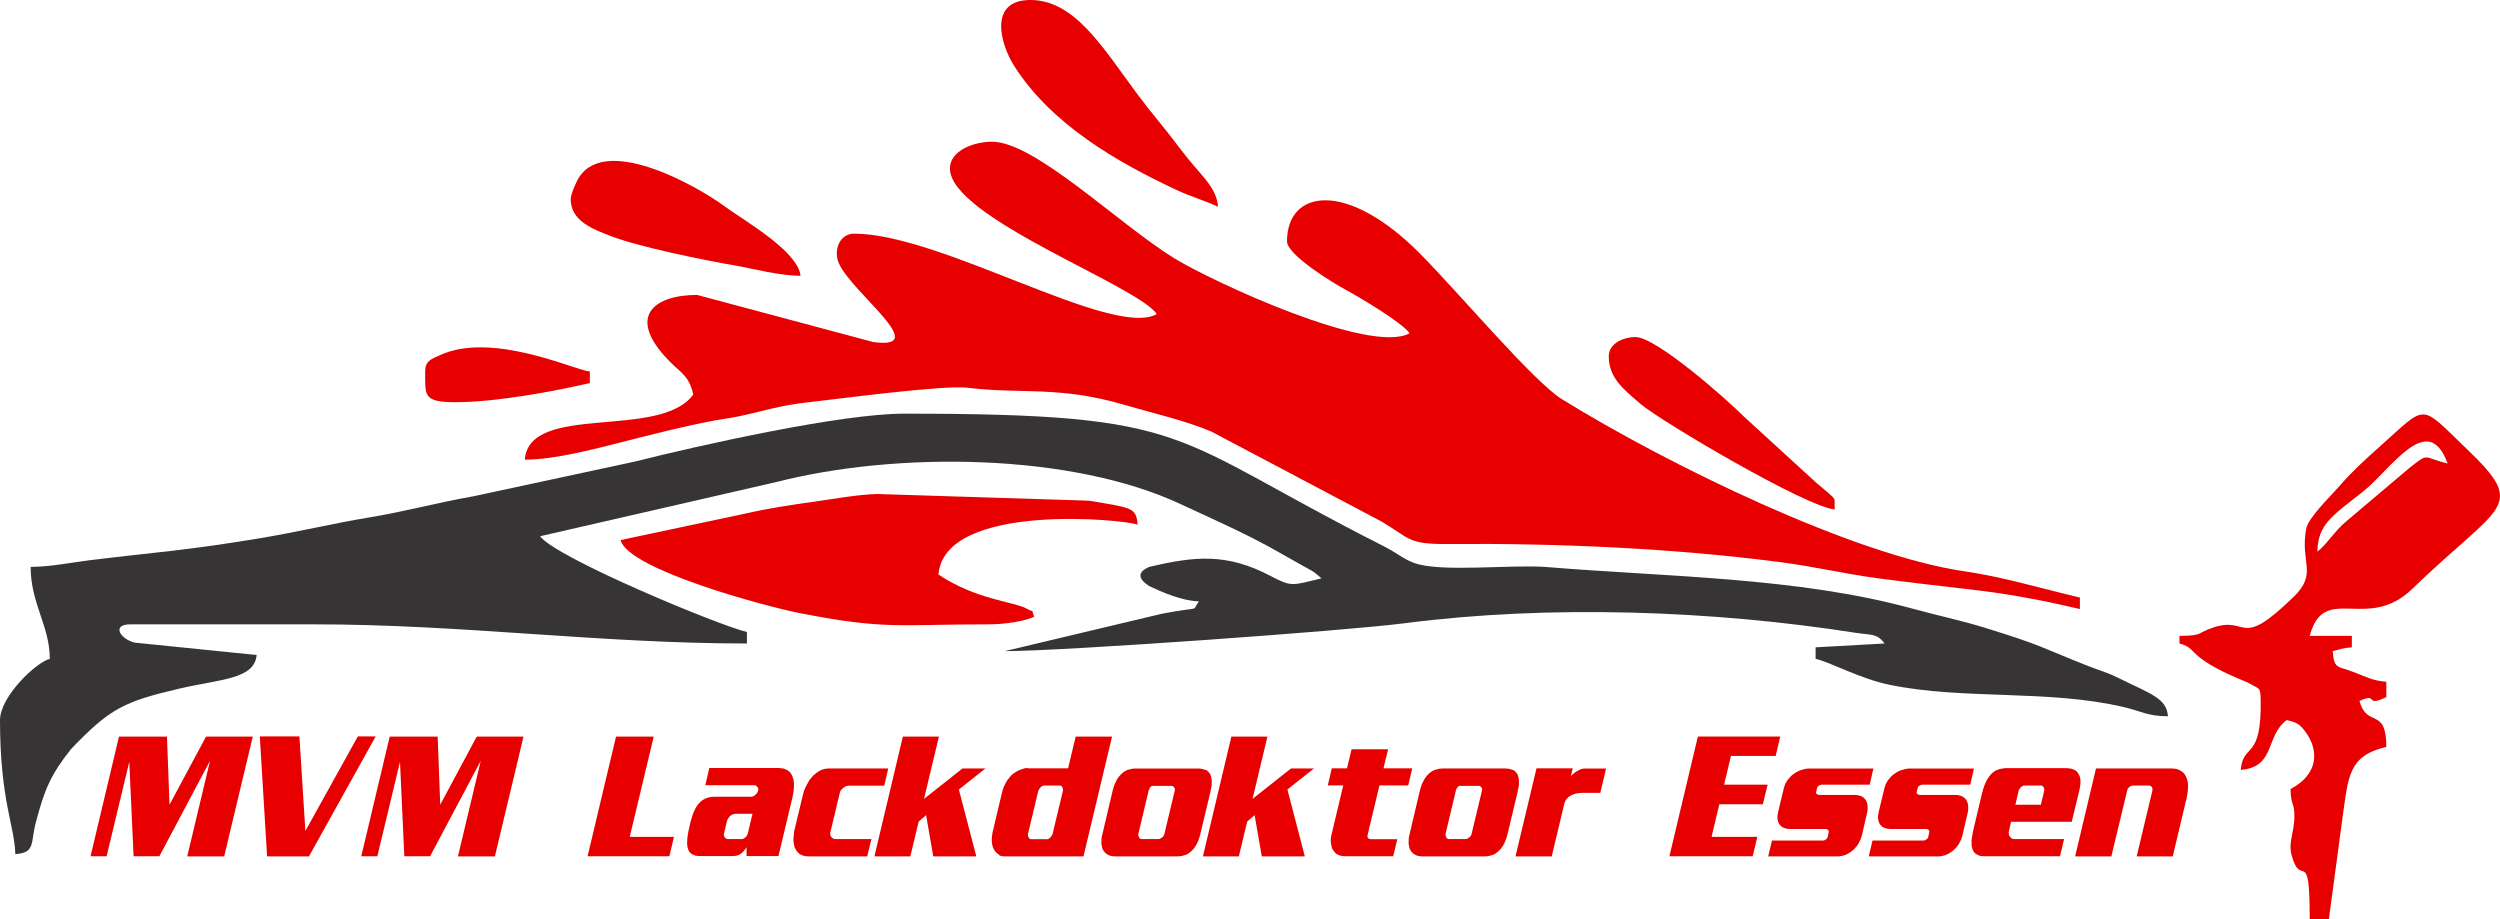 <?xml version="1.0" encoding="UTF-8"?>
<!DOCTYPE svg PUBLIC "-//W3C//DTD SVG 1.0//EN" "http://www.w3.org/TR/2001/REC-SVG-20010904/DTD/svg10.dtd">
<!-- Creator: CorelDRAW 2021.5 -->
<svg xmlns="http://www.w3.org/2000/svg" xml:space="preserve" width="172.667mm" height="63.492mm" version="1.0" style="shape-rendering:geometricPrecision; text-rendering:geometricPrecision; image-rendering:optimizeQuality; fill-rule:evenodd; clip-rule:evenodd"
viewBox="0 0 20837.16 7662.12"
 xmlns:xlink="http://www.w3.org/1999/xlink"
 xmlns:xodm="http://www.corel.com/coreldraw/odm/2003">
 <defs>
  <style type="text/css">
   <![CDATA[
    .fil1 {fill:#373435}
    .fil0 {fill:#E80001}
    .fil2 {fill:#E80001;fill-rule:nonzero}
   ]]>
  </style>
 </defs>
 <g id="Layer_x0020_1">
  <path class="fil0" d="M7917.53 1404.72c0,409.39 1562.99,972.74 1723.98,1213.17 -367.58,206.51 -1797.46,-670.44 -2522.11,-670.44 -124.67,0 -175.3,143.46 -126.42,250.01 114.69,250 782.08,723.77 282.85,652.71l-1465.38 -391.92c-356.28,0 -598.23,177.41 -232.04,551.31 102.18,104.33 163.31,120.8 200.12,278.76 -279.48,381.45 -1364.92,64.38 -1404.72,542.74 251.47,0 583.31,-89.22 811.04,-146.72 273.98,-69.16 490.61,-126.33 776.93,-180.85 44.81,-8.53 119.7,-17.51 191.07,-32.39 217.38,-45.34 341.24,-93.13 612.65,-121.64 199.53,-20.97 1098.61,-142.91 1301.68,-117.54 433.59,54.17 758.61,-17.61 1298.45,140.74 245.45,72 511.52,131.25 732.6,225.17l1419.99 750.93c234.15,139.2 214.83,188.31 548.79,185.51 923.14,-7.75 1882.35,36.18 2756.09,149.13 305.98,39.56 532.77,96.16 822.07,135.68 282.97,38.65 555.95,66.65 854.49,103.28 296.22,36.35 562.52,90.1 835.9,153.79l0 -95.78c-317.78,-74.04 -636.43,-171.35 -962.47,-218.77 -925.93,-134.65 -2467.83,-886.86 -3354.53,-1434.29 -234.62,-144.85 -852.34,-879.57 -1182.11,-1212.33 -613.47,-619.03 -1109.47,-534.47 -1109.47,-103.69 0,112.98 382.47,346.47 489.74,404.18 113.96,61.29 474.57,276.46 531.88,362.04 -324.3,182.19 -1646.9,-431.44 -1961.08,-624.89 -466.39,-287.17 -1161.1,-971.39 -1518.81,-971.39 -157.58,0 -351.19,76.59 -351.19,223.48z"/>
  <path class="fil1" d="M255.4 4724.97c0,305.79 159.62,492.47 159.62,766.21 -117.52,31.39 -415.03,315.92 -415.03,510.81 0,666.6 122.51,884.54 127.7,1117.4 172.02,-14.32 123.85,-89.97 173.21,-273.75 71.18,-265.02 119.35,-386 291.43,-602.49 323.79,-337.9 438.88,-395.07 901.46,-503.27 341.13,-79.78 628.29,-77.25 645.21,-280.63l-1016.55 -103.05c-123.78,-31.18 -192.63,-152.36 -36.99,-152.36l1532.43 0c1235.44,0 2381.05,159.62 3607.59,159.62l0 -95.77c-231.93,-54.04 -1591.96,-617.95 -1723.98,-798.14l1973.4 -452.93c995.6,-253.84 2451.94,-243.1 3368.9,186.8 224.37,105.18 390.26,176.96 606.97,286.95 162.1,82.27 331.13,184.54 493.5,272.71 31.53,22.69 49.66,39.94 70.04,57.66 -246.41,57.41 -242.53,75.39 -424.98,-20.48 -367.66,-193.19 -632.73,-163.58 -1011.67,-75.3 -94.94,42.66 -97.41,95.6 0,159.63 100.98,48.45 275.49,124.59 415.04,127.7 -69.12,94.35 39.45,35.52 -311.22,103.81l-1307.64 311.22c478.02,0 2837.49,-168.44 3333.69,-232.62 1209.62,-156.45 2569.28,-106.86 3768.32,81.04 118.75,18.61 168.23,1.35 231.52,87.73l-574.66 31.93c0,31.92 0,63.85 0,95.77 127.69,29.75 367.55,164.99 613.96,216.1 616.99,127.98 1320.01,37.75 1953.17,185.85 147.43,34.49 201.64,76.94 370.01,76.94 -12.62,-151.62 -140.47,-184.51 -414.47,-319.81 -100.37,-49.57 -157.85,-61.82 -274.81,-108.31 -378.01,-150.23 -355.72,-160.83 -838.97,-310.35 -183.9,-56.9 -408.81,-105.71 -606.33,-159.88 -951.31,-260.9 -2054.23,-263.57 -3039.04,-345.08 -297.83,-24.64 -894.31,48.07 -1113.55,-35.77 -91.33,-34.91 -142.52,-84.04 -246.53,-136.57 -1820.57,-919.66 -1553.44,-1106.35 -4001.74,-1106.35 -526.42,0 -1703.8,263.56 -2249.15,400.67l-1340.04 288.16c-322.57,56.8 -553.72,124 -876.1,177.45 -300.09,49.74 -590.99,120.74 -911.82,173.64 -635.17,104.72 -854.86,113.34 -1414.09,182.19 -132.89,16.35 -325.13,54.91 -487.82,54.91z"/>
  <path class="fil0" d="M19314.96 4597.26c5.18,-232.92 128.12,-298.81 387.85,-506.05 227.39,-181.44 534.97,-677.54 697.62,-228.23 -210.83,-49.12 -146.81,-96.74 -315.12,34.5l-519.73 439.6c-104.64,83.03 -173.29,203.52 -250.63,260.18zm-1149.33 702.36l0 63.85c160.48,42.85 48.94,105.11 501.07,297.07 22.05,9.36 67.13,26.71 88.26,39.44 75.01,45.21 85.42,23.44 87.42,129.44 9.85,518.99 -146.64,355.58 -165.95,587.6 293.65,-24.44 202.47,-282.69 383.12,-415.04 89,20.74 110.55,35.84 156.76,98.63 113.85,154.7 108.37,352.64 -124.84,476.03 3.28,147.41 31.93,107.02 31.93,223.48 0,148.97 -55.69,216.62 -20.62,337.32 79.79,274.51 148.33,-102.85 148.33,524.66l159.62 0 113.31 -844.46c49.51,-345.7 47.61,-518.11 365.58,-592.18 0,-339.34 -161.89,-152.44 -223.48,-383.11 162.55,-75.18 38.01,57.06 223.48,-31.93l0 -127.7c-118.42,-9.85 -168,-41.72 -270.59,-80.59 -140.41,-53.21 -163.88,-24.67 -176.37,-174.82 72.77,-16.96 73.42,-24.75 159.62,-31.92l0 -95.78 -351.17 0c119.5,-447.55 478.66,-26.97 854.14,-390.94 739.23,-716.55 970.84,-673.12 451.57,-1170.17 -392.81,-376.01 -321.57,-374.71 -716.89,-21 -128.44,114.92 -229,205.24 -339.06,331.38 -80.09,91.8 -262.91,266.9 -279.44,359.06 -51.8,288.59 98.73,368.88 -104.1,566.34 -460.99,448.83 -371.82,157.3 -668.35,255.3 -145.5,48.09 -84.57,70.03 -283.34,70.03z"/>
  <path class="fil0" d="M5171.94 4501.49c66,247.17 1213.97,554.26 1497.48,609.61 710.75,138.74 815.59,92.75 1567.37,92.75 132.03,0 298,-23.01 383.11,-63.85 -32.8,-81.28 10.68,-24.71 -61.32,-66.37 -100.03,-57.87 -422.34,-74.23 -736.82,-284.81 50.72,-609.55 1569.33,-458.59 1660.13,-415.03 -12.19,-146.52 -46.67,-139.98 -405.94,-200.65l-1766.05 -55.8c-169.01,4.91 -373.28,43.53 -540.05,66.53 -175.06,24.16 -379.06,55.45 -544.38,94.14l-1053.54 223.48z"/>
  <path class="fil0" d="M10152.32 1723.98c-14.61,-175.65 -148.63,-260.2 -314.84,-483.31 -123.44,-165.7 -240.07,-297.22 -364.75,-465.31 -280.57,-378.28 -515.3,-775.36 -884.76,-775.36 -350.39,0 -253.17,363.25 -134.75,549.78 306.74,483.14 850.83,799.53 1358.38,1036.04 118.1,55.03 233.83,86.88 340.71,138.16z"/>
  <path class="fil0" d="M4756.91 1660.13c0,182.9 187.39,250.47 331.76,306.74 229.53,89.47 777.5,201.64 1032.15,244.87 147.47,25.03 373.19,86.9 551.62,86.9 -22.98,-210.03 -485.94,-469.17 -633.85,-579.33 -223.17,-166.21 -1034.03,-628.8 -1233.38,-202.44 -19.76,42.25 -48.3,104.66 -48.3,143.26z"/>
  <path class="fil0" d="M13408.74 2969.07c0,175.36 116.41,271.24 252.1,386.4 5.04,4.27 12.15,10.47 17.21,14.72 175.35,147.32 1376.53,856.11 1614.29,875.9 -9.55,-114.73 42,-55.19 -157.61,-225.5l-600.17 -549.15c-139.28,-140.36 -729.5,-661.99 -902.35,-661.99 -107.58,0 -223.47,56.42 -223.47,159.62z"/>
  <path class="fil0" d="M3543.74 3096.77c0,204.27 -16.12,255.4 255.4,255.4 338.27,0 829.77,-92.62 1117.39,-159.62l0 -95.78c-123.79,-10.31 -816.96,-338.84 -1252.69,-135.3 -66.82,31.21 -120.1,44.31 -120.1,135.3z"/>
  <g id="_2418466443664">
   <path class="fil2" d="M991.82 6139.27l399.74 0 21.2 568.26 304.35 -568.26 389.78 0 -238.45 998.87 -307.96 0 190.12 -797 -422.21 795.57 -214.92 0 -36.02 -787.02 -188.85 787.02 -133.95 0 237.17 -997.45zm1234.39 998.87l-60.82 -1000.29 330.21 0 49.6 788.44 437.24 -788.44 149 0 -556.36 1000.29 -348.87 0zm1022.02 -998.87l399.74 0 21.2 568.26 304.35 -568.26 389.77 0 -238.44 998.87 -307.97 0 190.13 -797 -422.21 795.57 -214.92 0 -36.03 -787.02 -188.84 787.02 -133.95 0 237.17 -997.45zm1886.34 0l314.11 0 -199.88 835.76 368.79 0 -38.57 161.69 -681.63 0 237.17 -997.45zm1467.96 516.91l-114.25 479.11 -265.78 0 0 -77.99c0,2.86 -0.86,5.71 -2.53,8.33 -1.7,2.85 -2.78,4.75 -3.61,5.71 -1.7,1.89 -3.61,4.03 -5.72,6.89 -2.12,2.85 -3.4,4.75 -4.25,5.47 -1.69,2.86 -3.81,5.71 -6.35,8.56 -2.34,2.62 -4.45,4.53 -6.15,5.48 -1.69,1.89 -3.61,4.27 -6.14,6.89 -2.56,2.85 -4.67,4.75 -6.15,5.71 -5.08,4.51 -10.38,8.56 -16.32,11.89 -5.73,3.09 -11.45,5.71 -17.38,7.6 -4.88,0.95 -10.39,2.15 -16.75,3.33 -6.14,1.42 -12.08,2.15 -18.02,2.15l-276.8 0c-15.05,0 -27.77,-1.44 -38.57,-4.04 -5.73,-0.95 -11.24,-2.62 -16.12,-5 -5.07,-2.38 -9.96,-4.75 -14.83,-7.61 -4.24,-2.85 -8.27,-5.7 -11.86,-9.03 -3.83,-3.33 -7.2,-7.13 -10.6,-11.89 -2.55,-3.81 -4.67,-8.33 -6.79,-14.03 -2.11,-5.47 -4.02,-10.93 -5.72,-16.64 -1.48,-5.47 -2.75,-11.89 -3.61,-18.79 -0.83,-6.89 -1.27,-14.26 -1.27,-21.64 0,-7.36 0.22,-14.98 0.64,-22.82 0.43,-8.09 1.06,-15.69 1.92,-23.06 0.83,-7.37 1.89,-15.46 3.6,-23.77 1.69,-8.33 2.96,-16.17 3.81,-23.54 1.7,-7.6 3.39,-15.22 4.88,-23.06 1.69,-7.84 3.39,-15.22 5.08,-21.64 0.86,-6.42 2.12,-13.31 4.24,-20.93 2.12,-7.37 4.04,-14.26 5.73,-20.93 1.48,-6.42 3.6,-13.55 6.14,-21.4 2.55,-8.09 4.45,-15.69 6.14,-23.06 2.55,-7.37 5.31,-14.75 8.06,-21.64 2.97,-6.89 6.14,-14.26 9.33,-21.64 2.53,-6.42 5.93,-13.31 9.96,-20.93 4.25,-7.37 7.84,-13.79 11.24,-19.5 4.02,-6.41 8.89,-12.6 14.2,-18.78 5.5,-5.95 10.6,-11.42 15.47,-15.93 5.94,-5.71 12.08,-10.7 18.64,-15.46 6.79,-4.51 13.35,-8.31 19.92,-11.17 11.66,-5.47 23.95,-9.75 37.31,-12.36 13.13,-2.86 26.91,-4.28 40.9,-4.28l307.96 0c2.55,0 5.72,-0.47 9.33,-1.42 3.81,-0.95 7,-2.15 9.33,-4.04 3.39,-0.95 6.78,-3.09 9.96,-6.42 3.4,-3.09 6.58,-6.18 9.96,-9.04 1.7,-0.95 3.61,-2.62 5.53,-5.47 2.11,-2.85 4.02,-5.71 5.72,-8.33 1.69,-2.85 2.96,-5.7 4.24,-8.31 1.27,-2.86 2.33,-5.24 3.17,-7.13 1.7,-5.47 1.7,-11.17 0,-16.64 -0.84,-2.86 -1.69,-5.48 -2.53,-7.61 -0.86,-2.38 -2.12,-4.51 -3.61,-6.42 -1.7,-1.91 -3.39,-3.56 -5.09,-5.47 -1.69,-1.91 -3.6,-3.8 -6.14,-5.71 -4.25,-2.62 -8.69,-4.04 -13.77,-4.04l-409.7 0 33.49 -143.61 571.2 0c8.28,0 16.53,0.47 24.38,1.42 7.84,0.95 15.05,1.91 21.63,2.85 5.93,1.91 11.86,4.28 18.02,6.9 6.14,2.85 11.86,5.71 16.74,8.31 5.09,2.86 9.96,6.66 15.05,11.17 4.88,4.75 9.11,9.28 12.3,14.03 3.39,4.51 6.36,9.98 9.33,15.93 2.96,6.18 5.08,11.89 6.77,17.35 2.56,5.71 4.45,11.42 5.73,17.59 1.27,5.95 2.11,11.89 2.97,17.35 0.84,6.42 1.27,13.08 1.27,19.5 0,6.42 0,13.08 0,19.5 0,8.31 -0.42,17.11 -1.27,26.39 -0.86,9.27 -1.91,18.31 -3.61,26.62 -1.7,8.33 -3.19,16.88 -4.45,25.68 -1.27,8.8 -2.97,16.88 -5.5,24.5zm-330.44 126.72l-146.44 0c-3.39,0 -6.79,0.71 -10.6,2.15 -3.61,1.18 -6.79,2.38 -9.33,3.32 -3.39,1.91 -6.79,4.04 -10.6,6.42 -3.61,2.15 -7.2,4.75 -10.39,7.61 -2.55,2.85 -5.3,5.71 -8.27,9.04 -2.75,3.32 -5.09,6.18 -6.78,9.03 -2.55,3.8 -4.45,7.37 -6.14,11.17 -1.7,3.81 -2.97,6.9 -3.83,9.75l-24.8 104.39c-0.84,1.89 -1.27,4.27 -1.27,7.13 0,2.61 0,4.98 0,6.89 0.86,2.85 1.48,5.47 1.91,8.33 0.43,2.85 1.06,5.23 1.92,6.89 1.69,1.91 3.38,4.28 5.5,7.13 2.12,2.62 4.45,4.51 6.78,5.47 1.7,1.91 4.03,3.33 7,4.28 2.75,0.95 5.08,1.42 6.78,1.42l120.38 0c1.7,0 3.83,-0.24 6.36,-0.71 2.34,-0.47 4.88,-1.67 7.42,-3.57 3.17,-0.94 6.36,-2.85 9.33,-5.47 2.75,-2.85 5.5,-5.23 8.05,-7.13 1.7,-0.95 3.39,-2.62 5.52,-5.47 2.12,-2.85 3.61,-5.23 4.44,-6.89 1.48,-2.86 3.19,-5.71 4.89,-8.57 1.69,-2.61 2.53,-4.98 2.53,-6.89l39.63 -165.73zm1131.39 -377.58l-33.49 143.38 -300.54 0c-3.39,0 -6.78,0.71 -10.6,2.14 -3.81,1.44 -7.2,2.62 -10.6,3.57 -3.19,1.91 -6.79,3.8 -10.61,6.18 -3.61,2.38 -7.2,5 -10.38,7.61 -3.39,2.85 -6.79,5.94 -9.97,9.27 -3.38,3.09 -6.35,6.18 -8.69,9.04 -1.69,3.56 -3.61,7.37 -5.72,11.17 -1.91,3.56 -2.97,6.89 -2.97,9.75l-79.48 331.44c-0.84,2.86 -1.27,5.95 -1.27,9.75 0,3.8 0.42,6.89 1.27,9.75 0.86,3.8 2.12,7.13 3.61,10.46 1.69,3.33 3.39,5.71 5.08,7.6 2.33,2.86 5.08,5.47 8.05,7.84 2.97,2.15 5.52,3.81 8.06,4.75 2.53,1.91 5.3,3.1 8.69,3.57 3.39,0.47 6.58,0.71 9.97,0.71l299.26 0 -34.76 144.8 -484.31 0c-8.25,0 -16.32,-0.47 -24.38,-1.42 -7.83,-0.95 -14.61,-2.38 -20.33,-4.04 -6.79,-0.95 -13.15,-3.09 -19.3,-6.42 -6.14,-3.09 -11.86,-6.18 -16.74,-9.04 -4.25,-3.8 -8.27,-7.6 -12.5,-11.89 -4.03,-4.04 -7.84,-8.56 -11.24,-13.08 -3.19,-3.8 -6.36,-8.8 -9.11,-14.73 -2.97,-5.95 -5.72,-11.89 -8.27,-17.35 -0.64,-3.81 -1.69,-8.33 -2.97,-14.03 -1.28,-5.47 -2.33,-11.17 -3.17,-16.64 -2.56,-11.17 -3.19,-22.35 -2.56,-33.52 0,-5.47 0.22,-11.42 0.64,-17.35 0.43,-5.95 1.06,-11.9 1.92,-17.37 0,-5.71 0.41,-11.42 1.27,-17.35 0.84,-6.18 1.7,-11.89 2.53,-17.59l73.13 -305.06c1.69,-6.42 3.61,-13.07 5.72,-19.49 2.12,-6.42 4.24,-13.55 6.78,-20.93 2.55,-6.42 5.52,-13.31 9.33,-20.93 3.81,-7.37 7.2,-14.26 10.6,-20.93 3.17,-6.42 7.2,-13.07 11.66,-20.2 4.66,-6.9 8.47,-13.55 11.86,-20.21 5.09,-6.42 10.17,-12.6 15.48,-18.79 5.5,-5.94 10.6,-11.65 15.69,-17.35 4.86,-3.57 9.96,-7.84 15.46,-12.6 5.31,-4.53 10.6,-8.8 15.47,-12.37 5.72,-3.8 11.87,-7.6 18.02,-11.17 6.14,-3.8 12.3,-6.89 18.02,-9.75 4.25,-0.94 8.91,-2.38 14.2,-4.27 5.5,-1.91 10.6,-3.09 15.69,-4.04 4.88,-0.95 10.16,-1.67 16.1,-2.15 5.72,-0.47 11.24,-0.71 16.12,-0.71l494.25 0zm298 253.46l320.46 -253.46 191.18 0 -221.07 175.48 145.41 557.33 -358.83 0 -59.78 -344.05 -62.09 54.21 -69.52 289.85 -299.27 0 237.17 -998.87 300.55 0 -124.2 519.52zm1132.65 -111.27l-134.17 0c-1.7,0 -3.81,0.47 -6.15,1.18 -2.53,0.95 -4.66,1.91 -6.36,2.86 -3.17,1.89 -6.35,4.03 -9.32,6.41 -2.76,2.15 -5.09,4.28 -6.78,6.19 -1.7,1.89 -3.39,4.27 -5.5,6.89 -2.12,2.86 -4.04,5.71 -5.73,8.33 -1.48,2.85 -2.97,5.71 -4.24,8.56 -1.28,2.62 -2.33,5.47 -3.19,8.33l-84.35 353.79c0,1.91 -0.21,4.28 -0.64,6.9 -0.42,2.85 -0.63,5.7 -0.63,8.31 0.84,2.86 1.89,5.71 3.19,8.56 1.05,2.62 2.11,4.53 2.97,5.48 0.83,1.89 2.11,4.04 3.8,6.18 1.7,2.38 3.19,4.04 4.88,5 5.09,2.85 9.55,4.04 13.78,4.04l131.61 0c2.55,0 4.89,-0.24 7.42,-0.48 2.55,-0.47 4.45,-1.67 6.14,-3.56 2.55,-0.95 5.31,-2.62 8.06,-5 2.97,-2.14 4.88,-4.28 5.72,-6.18 2.34,-1.91 4.66,-4.28 6.78,-6.9 2.12,-2.85 3.6,-5.71 4.25,-8.31 2.53,-2.86 4.44,-5.71 5.72,-8.57 1.27,-2.61 1.91,-4.98 1.91,-6.89l85.62 -355.23c0,-1.89 0.21,-4.27 0.64,-6.89 0.42,-2.86 0.64,-5.71 0.64,-8.33 -0.86,-2.85 -1.91,-5.71 -3.19,-8.56 -1.27,-2.62 -1.91,-5 -1.91,-6.89 -0.84,-1.91 -1.91,-3.81 -3.61,-5.48 -1.69,-1.89 -3.38,-3.8 -5.08,-5.7 -1.48,-0.95 -3.39,-1.91 -5.52,-2.86 -2.11,-0.71 -4.45,-1.18 -6.77,-1.18zm434.7 -408.26l-238.45 998.87 -635.84 0c-9.11,0 -17.16,-0.24 -23.74,-0.71 -6.56,-0.48 -11.86,-0.71 -16.1,-0.71 -4.88,-0.95 -9.11,-1.91 -12.5,-2.86 -3.19,-0.71 -6.15,-1.67 -8.7,-2.61 -1.48,-0.95 -3.17,-2.15 -4.86,-3.57 -1.7,-1.42 -2.56,-2.62 -2.56,-3.56 -0.84,-0.95 -1.69,-1.67 -2.33,-2.62 -0.84,-0.95 -1.69,-1.42 -2.53,-1.42 -4.25,-2.86 -8.27,-5.95 -12.5,-9.04 -4.04,-3.33 -7.84,-7.37 -11.25,-11.89 -3.17,-3.8 -6.36,-7.84 -9.11,-12.6 -2.97,-4.53 -5.72,-9.28 -8.25,-13.79 -1.48,-3.8 -3.19,-8.57 -4.88,-14.03 -1.7,-5.47 -3.4,-11.17 -4.89,-16.64 -0.83,-5.71 -1.69,-11.17 -2.53,-16.88 -0.86,-5.47 -1.27,-11.17 -1.27,-16.64 0,-5.47 0,-11.42 0,-17.35 0,-6.19 0.41,-11.89 1.27,-17.37 0,-5.7 0.63,-11.4 1.91,-17.59 1.06,-5.94 2.11,-11.89 2.97,-17.35l77.15 -325.98c1.48,-8.33 3.6,-16.41 6.14,-24.5 2.55,-7.84 4.88,-15.45 7.42,-22.82 3.39,-7.61 6.56,-14.75 9.96,-21.64 3.17,-6.89 6.58,-13.79 9.97,-20.21 3.17,-6.42 6.99,-12.84 11.01,-18.78 4.26,-6.18 8.5,-11.42 12.51,-15.93 3.39,-4.75 7.2,-9.99 11.86,-15.46 4.45,-5.47 8.91,-10.22 12.94,-14.02 5.08,-3.57 10.39,-7.86 16.11,-12.37 5.93,-4.75 11.24,-8.33 16.32,-11.17 5.73,-3.8 11.66,-7.13 18.02,-10.46 6.15,-3.33 11.66,-5.94 16.75,-7.6 7.41,-2.86 14.41,-5.48 20.97,-7.86 6.78,-2.14 12.09,-3.8 16.11,-4.75 4.24,-0.94 8.27,-1.89 11.86,-2.85 3.83,-0.95 6.79,-1.42 9.33,-1.42 1.7,0 3.61,0.23 5.52,0.71 2.11,0.47 3.17,0.71 3.17,0.71 0.86,0 1.7,0.24 2.55,0.71 0.84,0.47 1.28,0.71 1.28,0.71 27.33,0 54.9,0 83.08,0 28.19,0 55.96,0 83.29,0 27.35,0 55.11,0 83.1,0 28.18,0 55.95,0 83.29,0l63.37 -264.64 303.08 0zm713.84 266.06c5.94,0 11.67,0.24 17.39,0.71 5.94,0.48 11.22,1.19 16.32,2.15 4.88,0.95 9.96,2.14 15.47,4.04 5.3,1.89 10.17,3.33 14.2,4.27 5.08,0.95 9.32,2.86 13.14,5.48 3.6,2.85 6.78,5.7 9.33,8.31 3.17,2.86 6.56,6.66 9.96,11.17 3.17,4.75 6.14,8.8 8.69,12.6 2.33,3.81 4.25,8.57 5.52,14.75 1.27,5.95 2.75,11.65 4.45,17.35 0.63,6.42 1.48,13.32 2.33,20.93 0.84,7.37 0.84,15.22 0,23.54 0,4.75 -0.22,9.74 -0.64,15.45 -0.42,5.48 -1.48,11.17 -2.96,16.65 -1.7,5.47 -2.97,11.89 -3.83,18.78 -0.84,6.89 -2.11,13.79 -3.81,20.21l-83.09 346.9c-1.69,6.42 -3.6,13.55 -5.5,20.93 -2.12,7.37 -4.03,14.02 -5.72,19.49 -2.56,6.42 -4.89,12.84 -7.42,18.79 -2.55,5.95 -4.88,11.89 -7.42,17.35 -2.55,6.66 -5.52,12.84 -9.33,18.79 -3.81,6.18 -7.63,11.89 -11.86,17.59 -3.17,5.47 -7,10.69 -11.02,15.22 -4.24,4.75 -8.5,8.8 -12.51,12.6 -3.39,3.56 -7.2,7.37 -11.86,11.17 -4.45,3.57 -8.91,6.89 -12.94,9.75 -4.24,2.62 -8.91,5.71 -14.41,9.03 -5.3,3.33 -9.97,5.24 -14.2,6.19 -5.72,1.89 -11.86,3.8 -18.02,5.71 -6.14,1.67 -12.29,3.09 -18.01,4.04 -6.58,0.94 -12.94,1.65 -19.28,2.14 -6.15,0.47 -12.08,0.71 -18.02,0.71l-510.37 0c-5.73,0 -12.08,-0.24 -18.66,-0.71 -6.58,-0.48 -12.72,-1.67 -18.66,-3.57 -5.72,-0.94 -11.44,-2.61 -17.37,-5.47 -5.73,-2.85 -11.03,-5.47 -16.12,-8.31 -4.02,-2.86 -8.04,-5.95 -11.86,-9.04 -3.6,-3.33 -6.78,-6.89 -9.11,-10.46 -3.4,-3.8 -6.58,-7.61 -9.33,-11.89 -2.97,-4.28 -5.3,-8.56 -6.99,-13.32 -0.86,-3.56 -1.92,-8.31 -3.61,-13.78 -1.7,-5.71 -2.97,-11.17 -3.81,-16.88 -0.86,-5.47 -1.48,-11.17 -1.91,-17.35 -0.43,-5.95 -0.22,-12.84 0.64,-20.21 0,-3.57 0,-7.37 0,-11.17 0,-3.57 0.41,-7.84 1.27,-12.37 0.84,-3.8 1.7,-8.56 2.53,-14.02 0.86,-5.47 2.12,-10.7 3.61,-15.22l83.3 -354.03c1.69,-6.42 3.39,-12.61 4.88,-18.79 1.69,-5.95 3.38,-11.89 5.08,-17.35 0.84,-5.71 2.55,-11.17 4.88,-16.64 2.53,-5.71 4.66,-10.7 6.36,-15.46 3.17,-7.37 6.99,-14.75 11.02,-22.35 4.24,-7.37 8.05,-14.26 11.24,-20.68 4.24,-6.66 8.27,-12.37 12.5,-17.59 4.02,-5 8.69,-9.99 13.56,-14.51 4.24,-4.75 8.89,-9.28 14.42,-14.03 5.29,-4.51 9.96,-8.31 14.19,-11.17 4.88,-2.61 10.38,-5.7 16.11,-9.03 5.72,-3.33 10.81,-5.24 14.83,-6.19 5.94,-0.94 11.44,-2.38 16.97,-4.27 5.29,-1.91 10.38,-3.09 15.46,-4.04 4.88,-0.95 10.19,-1.67 15.47,-2.15 5.31,-0.47 10.6,-0.71 15.48,-0.71l519.05 0zm-214.69 144.8l-164.05 0c-2.34,0 -5.31,1.44 -8.7,4.28 -1.48,1.91 -3.38,3.56 -5.5,5.47 -2.12,1.91 -3.61,3.33 -4.45,4.28 -0.64,1.89 -1.91,4.04 -3.61,6.18 -1.7,2.38 -2.55,4.04 -2.55,5 -0.83,1.89 -1.69,4.04 -2.53,6.89 -0.64,2.86 -1.48,4.75 -2.34,5.47l-85.83 360.94c-0.64,2.85 -1.07,5.71 -1.07,8.33 0,2.85 0.43,5.23 1.07,7.13 0.84,2.61 1.69,5.47 2.53,8.31 0.86,2.62 1.7,4.53 2.55,5.47 0.84,1.91 2.12,4.04 3.61,6.42 1.69,2.15 3.39,3.81 5.08,4.75 4.03,2.86 8.27,4.28 12.3,4.28l142.85 0c2.55,0 4.88,-0.24 7,-0.71 1.91,-0.47 4.24,-1.67 6.77,-3.57 2.34,-0.94 5.09,-2.38 8.06,-4.27 2.75,-1.67 5.09,-3.57 6.79,-5.47 2.53,-0.95 4.86,-2.86 6.77,-5.48 2.12,-2.85 3.61,-5.23 4.45,-7.13 2.55,-2.61 4.24,-5.47 5.52,-8.31 1.27,-2.86 1.89,-5 1.89,-6.9l86.91 -362.35c0.84,-1.67 1.27,-4.04 1.27,-6.9 0,-2.85 0,-5 0,-6.89 -0.84,-1.91 -1.91,-4.04 -3.19,-6.42 -1.27,-2.15 -2.11,-4.28 -2.97,-6.18 -0.83,-0.95 -2.11,-2.38 -3.8,-4.28 -1.7,-1.67 -3.4,-3.09 -4.88,-4.04 -1.7,-0.95 -3.61,-1.91 -5.72,-2.85 -1.92,-0.95 -3.4,-1.44 -4.24,-1.44zm671.65 108.66l320.46 -253.46 191.18 0 -221.06 175.48 145.39 557.33 -358.83 0 -59.77 -344.05 -62.09 54.21 -69.52 289.85 -299.27 0 237.16 -998.87 300.55 0 -124.2 519.52zm1130.11 -413.71l-38.58 158.83 239.72 0 -33.49 142.18 -239.72 0 -98.12 409.44c-0.84,1.91 -1.27,4.28 -1.27,7.13 0,2.62 -0.43,5 -1.06,6.9 0.63,1.89 1.27,4.27 1.69,6.89 0.42,2.86 1.06,4.75 1.91,5.71 0.86,1.91 2.12,3.33 3.83,4.75 1.48,1.42 3.17,2.62 4.86,3.57 5.09,2.85 11.24,4.04 18.66,4.04l218.51 0 -34.76 142.18 -397.41 0c-8.27,0 -16.32,-0.48 -24.16,-1.42 -7.84,-0.95 -15.05,-2.38 -21.83,-4.04 -6.56,-1.91 -12.71,-4.53 -18.66,-7.86 -5.72,-3.09 -11.01,-6.65 -16.1,-10.22 -3.19,-2.85 -6.36,-6.18 -9.33,-9.98 -2.75,-3.57 -5.5,-7.37 -8.05,-10.95 -3.17,-3.8 -6.14,-7.6 -8.7,-11.17 -2.32,-3.8 -4.44,-7.84 -6.14,-12.6 -0.84,-4.75 -2.11,-9.75 -3.81,-15.22 -1.48,-5.71 -2.75,-11.17 -3.61,-16.88 -0.84,-5.47 -1.48,-11.4 -1.91,-17.35 -0.41,-5.95 -0.63,-11.89 -0.63,-17.35 0.84,-4.75 1.27,-9.04 1.27,-13.32 0,-4.04 0.42,-8.56 1.27,-13.31 0.86,-3.57 1.92,-8.33 2.97,-13.79 1.27,-5.71 2.34,-10.22 3.19,-14.02l95.59 -401.12 -129.08 0 33.49 -142.18 126.75 0 38.35 -158.83 304.36 0zm973.48 160.25c5.94,0 11.66,0.24 17.38,0.71 5.94,0.48 11.24,1.19 16.33,2.15 4.86,0.95 9.96,2.14 15.46,4.04 5.31,1.89 10.19,3.33 14.2,4.27 5.09,0.95 9.33,2.86 13.14,5.48 3.61,2.85 6.79,5.7 9.33,8.31 3.17,2.86 6.58,6.66 9.97,11.17 3.17,4.75 6.14,8.8 8.69,12.6 2.32,3.81 4.24,8.57 5.5,14.75 1.27,5.95 2.75,11.65 4.45,17.35 0.64,6.42 1.48,13.32 2.34,20.93 0.83,7.37 0.83,15.22 0,23.54 0,4.75 -0.22,9.74 -0.65,15.45 -0.41,5.48 -1.48,11.17 -2.96,16.65 -1.7,5.47 -2.97,11.89 -3.81,18.78 -0.86,6.89 -2.12,13.79 -3.83,20.21l-83.08 346.9c-1.7,6.42 -3.61,13.55 -5.5,20.93 -2.12,7.37 -4.04,14.02 -5.73,19.49 -2.55,6.42 -4.88,12.84 -7.42,18.79 -2.53,5.95 -4.88,11.89 -7.42,17.35 -2.53,6.66 -5.5,12.84 -9.33,18.79 -3.8,6.18 -7.63,11.89 -11.86,17.59 -3.17,5.47 -6.99,10.69 -11.02,15.22 -4.24,4.75 -8.48,8.8 -12.5,12.6 -3.39,3.56 -7.22,7.37 -11.87,11.17 -4.45,3.57 -8.91,6.89 -12.92,9.75 -4.24,2.62 -8.91,5.71 -14.42,9.03 -5.29,3.33 -9.96,5.24 -14.19,6.19 -5.72,1.89 -11.86,3.8 -18.02,5.71 -6.14,1.67 -12.29,3.09 -18.02,4.04 -6.56,0.94 -12.92,1.65 -19.28,2.14 -6.15,0.47 -12.08,0.71 -18.02,0.71l-510.37 0c-5.72,0 -12.08,-0.24 -18.64,-0.71 -6.58,-0.48 -12.72,-1.67 -18.66,-3.57 -5.72,-0.94 -11.45,-2.61 -17.38,-5.47 -5.72,-2.85 -11.02,-5.47 -16.11,-8.31 -4.03,-2.86 -8.05,-5.95 -11.86,-9.04 -3.61,-3.33 -6.79,-6.89 -9.11,-10.46 -3.4,-3.8 -6.58,-7.61 -9.33,-11.89 -2.97,-4.28 -5.31,-8.56 -7,-13.32 -0.84,-3.56 -1.91,-8.31 -3.6,-13.78 -1.7,-5.71 -2.97,-11.17 -3.83,-16.88 -0.84,-5.47 -1.48,-11.17 -1.89,-17.35 -0.43,-5.95 -0.22,-12.84 0.63,-20.21 0,-3.57 0,-7.37 0,-11.17 0,-3.57 0.42,-7.84 1.27,-12.37 0.86,-3.8 1.7,-8.56 2.55,-14.02 0.84,-5.47 2.11,-10.7 3.6,-15.22l83.3 -354.03c1.69,-6.42 3.39,-12.61 4.88,-18.79 1.69,-5.95 3.39,-11.89 5.09,-17.35 0.83,-5.71 2.53,-11.17 4.88,-16.64 2.53,-5.71 4.66,-10.7 6.35,-15.46 3.17,-7.37 7,-14.75 11.02,-22.35 4.24,-7.37 8.06,-14.26 11.25,-20.68 4.24,-6.66 8.25,-12.37 12.5,-17.59 4.02,-5 8.69,-9.99 13.56,-14.51 4.24,-4.75 8.89,-9.28 14.41,-14.03 5.3,-4.51 9.97,-8.31 14.2,-11.17 4.88,-2.61 10.38,-5.7 16.1,-9.03 5.72,-3.33 10.81,-5.24 14.83,-6.19 5.94,-0.94 11.45,-2.38 16.97,-4.27 5.3,-1.91 10.38,-3.09 15.47,-4.04 4.88,-0.95 10.17,-1.67 15.47,-2.15 5.3,-0.47 10.6,-0.71 15.48,-0.71l519.05 0zm-214.7 144.8l-164.05 0c-2.33,0 -5.3,1.44 -8.69,4.28 -1.48,1.91 -3.39,3.56 -5.5,5.47 -2.12,1.91 -3.61,3.33 -4.47,4.28 -0.63,1.89 -1.89,4.04 -3.6,6.18 -1.7,2.38 -2.55,4.04 -2.55,5 -0.84,1.89 -1.69,4.04 -2.55,6.89 -0.63,2.86 -1.48,4.75 -2.33,5.47l-85.84 360.94c-0.63,2.85 -1.06,5.71 -1.06,8.33 0,2.85 0.43,5.23 1.06,7.13 0.86,2.61 1.69,5.47 2.55,8.31 0.84,2.62 1.69,4.53 2.55,5.47 0.83,1.91 2.12,4.04 3.61,6.42 1.68,2.15 3.38,3.81 5.07,4.75 4.04,2.86 8.28,4.28 12.3,4.28l142.86 0c2.53,0 4.88,-0.24 6.99,-0.71 1.91,-0.47 4.25,-1.67 6.78,-3.57 2.33,-0.94 5.09,-2.38 8.06,-4.27 2.75,-1.67 5.08,-3.57 6.78,-5.47 2.55,-0.95 4.88,-2.86 6.78,-5.48 2.11,-2.85 3.6,-5.23 4.45,-7.13 2.53,-2.61 4.24,-5.47 5.5,-8.31 1.27,-2.86 1.91,-5 1.91,-6.9l86.91 -362.35c0.83,-1.67 1.27,-4.04 1.27,-6.9 0,-2.85 0,-5 0,-6.89 -0.86,-1.91 -1.92,-4.04 -3.19,-6.42 -1.27,-2.15 -2.12,-4.28 -2.97,-6.18 -0.84,-0.95 -2.12,-2.38 -3.81,-4.28 -1.69,-1.67 -3.39,-3.09 -4.86,-4.04 -1.7,-0.95 -3.61,-1.91 -5.73,-2.85 -1.91,-0.95 -3.39,-1.44 -4.24,-1.44zm604.68 588.01l-301.82 0 175.07 -734.23 301.82 0 -14.84 65.38c2.55,-3.56 5.52,-7.36 9.33,-10.93 3.61,-3.8 7.63,-7.13 11.66,-9.75 1.69,-0.95 3.6,-2.38 5.73,-4.27 2.11,-1.91 3.8,-3.81 5.5,-5.48 2.53,-0.94 5.09,-2.38 7.41,-4.27 2.56,-1.91 4.67,-3.33 6.36,-4.28 2.34,-0.95 5.09,-2.14 8.06,-4.04 2.75,-1.89 5.5,-3.8 8.05,-5.71 3.17,-0.94 6.36,-2.14 9.33,-4.04 2.75,-1.89 5.52,-3.32 8.05,-4.27 2.55,-0.95 5.31,-1.91 8.69,-2.62 3.19,-0.95 6.15,-1.42 8.7,-1.42 2.55,-0.95 5.08,-1.67 8.05,-2.15 2.97,-0.47 5.52,-0.71 8.06,-0.71l180.15 0 -48.54 203.3 -158.96 0c-7.42,0 -15.05,0.71 -22.89,2.14 -7.84,1.44 -15.27,2.62 -21.83,3.57 -7.42,1.91 -14.41,4.04 -20.99,6.89 -6.77,2.86 -12.92,5.71 -18.64,8.33 -2.55,1.91 -5.52,3.8 -8.7,5.71 -3.38,1.89 -6.36,3.09 -8.68,4.04 -2.55,1.89 -5.09,4.27 -7.42,7.13 -2.55,2.62 -5.09,5.47 -7.63,8.31 -3.19,2.62 -6.15,5.71 -8.69,9.04 -2.34,3.33 -4.03,6.18 -4.88,9.04 -2.55,3.8 -4.67,7.6 -6.15,11.89 -1.69,4.04 -2.96,8.09 -3.81,11.89l-105.55 441.54zm1218.27 -998.87l686.71 0 -38.36 161.44 -372.61 0 -57.21 239.67 362.64 0 -39.63 163.12 -362.65 0 -64.65 271.53 381.3 0 -38.57 161.69 -694.13 0 237.17 -997.45z"/>
   <path class="fil2" d="M15614.54 6405.33l-31.16 135.05 -401 0c-0.84,0 -2.11,0.24 -3.81,0.72 -1.7,0.47 -3.19,0.71 -4.88,0.71 -1.7,0.95 -3.81,1.89 -6.36,2.85 -2.33,0.95 -4.45,1.91 -6.14,2.86 -1.69,0.71 -3.17,1.89 -4.88,3.32 -1.69,1.44 -2.97,2.62 -3.83,3.57 -1.69,1.91 -3.17,3.56 -4.24,5.47 -1.27,1.91 -1.91,3.33 -1.91,4.28l-9.96 40.42c0,1.91 0,3.33 0,4.75 0,1.42 0.84,2.62 2.55,3.57 0.84,0.95 1.69,2.14 2.96,3.56 1.28,1.19 2.34,2.38 3.19,3.33 1.7,0.95 3.39,1.91 4.88,2.86 1.7,0.94 2.97,1.42 3.81,1.42 2.55,0 4.66,0.24 6.78,0.71 2.12,0.47 3.61,0.71 4.45,0.71l294.18 0c4.24,0 8.69,0.24 13.78,0.71 4.88,0.48 9.55,1.19 13.56,1.91 4.24,0.95 8.48,2.14 13.14,3.56 4.45,1.44 8.48,2.62 11.87,3.57 4.02,1.89 8.04,3.8 11.65,6.18 3.83,2.38 7.2,5 10.61,7.61 2.53,2.85 5.3,5.94 8.68,9.03 3.4,3.33 6.15,6.9 8.7,10.46 1.69,2.86 3.38,6.42 4.86,10.46 1.7,4.28 3.4,8.09 5.09,11.89 0.84,3.81 1.92,8.09 3.19,13.32 1.05,4.98 1.69,9.98 1.69,14.49 0,4.77 0.22,9.75 0.63,15.46 0.43,5.47 0.22,11.17 -0.63,16.64 -0.84,5.71 -1.69,11.66 -2.33,18.08 -0.84,6.65 -2.55,13.55 -5.08,20.93l-39.64 171.42c-1.69,6.42 -3.61,13.08 -5.72,19.5 -1.91,6.42 -4.25,12.6 -6.78,18.07 -2.55,5.47 -5.3,11.42 -8.69,17.37 -3.39,6.18 -6.14,11.89 -8.69,17.35 -2.55,4.75 -5.73,9.75 -9.97,14.73 -4.02,5.24 -7.84,9.51 -11.24,13.32 -3.16,4.51 -7.2,9.03 -11.66,13.07 -4.66,4.28 -8.47,8.33 -11.86,11.9 -4.02,3.8 -8.69,7.13 -13.56,10.45 -5.09,3.33 -9.55,6.19 -13.78,9.04 -4.88,2.86 -9.96,5.95 -14.83,9.04 -5.09,3.33 -9.97,5.94 -14.83,7.6 -5.95,2.86 -12.09,5.24 -18.66,7.13 -6.78,1.91 -12.94,3.1 -18.66,4.04 -6.56,1.91 -13.13,3.09 -19.28,3.57 -6.14,0.47 -11.86,0.71 -16.74,0.71l-576.3 0 31.17 -132.43 427.08 0c0.83,0 2.53,-0.24 5.07,-0.71 2.34,-0.48 4.45,-0.95 6.15,-1.91 1.69,-0.95 3.61,-1.91 5.52,-2.86 2.11,-0.94 4.02,-2.38 5.72,-4.27 1.7,-0.95 3.19,-1.91 4.88,-3.33 1.69,-1.42 2.97,-3.09 3.81,-5 1.69,-0.95 2.75,-2.62 3.61,-4.75 0.84,-2.38 1.69,-4.51 2.53,-6.42l8.69 -40.42c0.86,-0.95 1.27,-2.15 1.27,-4.04 0,-1.91 -0.41,-3.8 -1.27,-5.71 0,-0.95 -0.63,-2.14 -1.89,-4.04 -1.29,-1.91 -2.12,-3.33 -2.98,-4.28 -0.84,-0.94 -2.33,-2.14 -4.45,-3.33 -2.11,-1.42 -3.6,-2.14 -4.24,-2.14 -0.84,-0.95 -2.33,-1.67 -4.45,-2.14 -2.11,-0.48 -3.8,-0.71 -5.5,-0.71l-294.4 0c-4.88,0 -10.39,-0.24 -16.11,-0.71 -5.94,-0.48 -11.66,-1.19 -17.38,-2.15 -5.94,-0.95 -11.67,-2.38 -17.39,-4.75 -5.93,-2.38 -11.22,-5 -16.1,-7.6 -3.39,-0.95 -6.58,-2.86 -9.33,-5.71 -2.97,-2.86 -5.72,-5.47 -8.06,-8.33 -3.38,-2.85 -6.14,-5.71 -8.04,-9.03 -2.12,-3.33 -4.04,-6.66 -5.73,-10.46 -1.7,-2.86 -3.19,-5.95 -4.88,-9.75 -1.69,-3.8 -2.55,-7.37 -2.55,-11.17 -0.84,-3.8 -1.7,-7.84 -2.53,-12.6 -0.86,-4.53 -1.28,-8.8 -1.28,-12.37 0,-3.8 0,-7.84 0,-11.89 0,-4.28 0.42,-8.09 1.28,-11.89 0.83,-3.8 1.69,-7.84 2.53,-12.6 0.86,-4.53 1.7,-9.28 2.55,-13.79l47.05 -195.21c1.69,-6.42 3.6,-12.6 5.72,-18.79 1.92,-5.94 3.81,-11.4 5.52,-15.93 3.39,-5.71 6.36,-11.17 9.33,-16.64 2.96,-5.71 5.93,-10.69 9.33,-15.46 3.39,-3.8 6.99,-8.07 11.22,-13.31 4.03,-5 7.84,-9.51 11.02,-13.08 3.4,-3.8 7.42,-7.6 11.87,-11.89 4.66,-4.27 8.91,-7.6 13.14,-10.46 4.88,-3.8 9.96,-7.13 14.83,-10.45 4.89,-3.33 9.55,-6.19 13.56,-9.04 5.09,-2.86 10.17,-5.24 15.69,-7.61 5.3,-2.38 10.39,-4.51 15.47,-6.42 5.73,-1.67 12.09,-3.56 18.66,-5.47 6.56,-1.89 13.14,-3.8 19.92,-5.71 13.13,-2.61 25.22,-4.04 35.82,-4.04l535.38 0zm838.26 0l-31.16 135.05 -401 0c-0.84,0 -2.11,0.24 -3.81,0.72 -1.7,0.47 -3.19,0.71 -4.88,0.71 -1.7,0.95 -3.81,1.89 -6.36,2.85 -2.33,0.95 -4.45,1.91 -6.15,2.86 -1.69,0.71 -3.17,1.89 -4.86,3.32 -1.69,1.44 -2.97,2.62 -3.83,3.57 -1.69,1.91 -3.17,3.56 -4.24,5.47 -1.27,1.91 -1.91,3.33 -1.91,4.28l-9.96 40.42c0,1.91 0,3.33 0,4.75 0,1.42 0.84,2.62 2.55,3.57 0.83,0.95 1.69,2.14 2.96,3.56 1.28,1.19 2.34,2.38 3.19,3.33 1.7,0.95 3.39,1.91 4.88,2.86 1.7,0.94 2.97,1.42 3.81,1.42 2.55,0 4.66,0.24 6.78,0.71 2.11,0.47 3.6,0.71 4.45,0.71l294.18 0c4.24,0 8.69,0.24 13.78,0.71 4.88,0.48 9.55,1.19 13.56,1.91 4.24,0.95 8.47,2.14 13.13,3.56 4.45,1.44 8.5,2.62 11.89,3.57 4.02,1.89 8.04,3.8 11.65,6.18 3.81,2.38 7.2,5 10.61,7.61 2.53,2.85 5.29,5.94 8.68,9.03 3.4,3.33 6.15,6.9 8.69,10.46 1.7,2.86 3.39,6.42 4.88,10.46 1.7,4.28 3.4,8.09 5.09,11.89 0.84,3.81 1.92,8.09 3.19,13.32 1.05,4.98 1.69,9.98 1.69,14.49 0,4.77 0.22,9.75 0.63,15.46 0.43,5.47 0.22,11.17 -0.63,16.64 -0.84,5.71 -1.69,11.66 -2.33,18.08 -0.84,6.65 -2.55,13.55 -5.08,20.93l-39.64 171.42c-1.69,6.42 -3.61,13.08 -5.72,19.5 -1.91,6.42 -4.25,12.6 -6.78,18.07 -2.55,5.47 -5.31,11.42 -8.69,17.37 -3.39,6.18 -6.14,11.89 -8.7,17.35 -2.53,4.75 -5.72,9.75 -9.96,14.73 -4.02,5.24 -7.84,9.51 -11.24,13.32 -3.17,4.51 -7.2,9.03 -11.66,13.07 -4.66,4.28 -8.47,8.33 -11.86,11.9 -4.03,3.8 -8.69,7.13 -13.56,10.45 -5.09,3.33 -9.55,6.19 -13.78,9.04 -4.88,2.86 -9.97,5.95 -14.83,9.04 -5.09,3.33 -9.97,5.94 -14.84,7.6 -5.94,2.86 -12.08,5.24 -18.64,7.13 -6.78,1.91 -12.94,3.1 -18.66,4.04 -6.56,1.91 -13.13,3.09 -19.28,3.57 -6.14,0.47 -11.87,0.71 -16.74,0.71l-576.3 0 31.17 -132.43 427.07 0c0.84,0 2.55,-0.24 5.08,-0.71 2.34,-0.48 4.45,-0.95 6.15,-1.91 1.69,-0.95 3.61,-1.91 5.5,-2.86 2.12,-0.94 4.03,-2.38 5.73,-4.27 1.69,-0.95 3.19,-1.91 4.86,-3.33 1.7,-1.42 2.97,-3.09 3.83,-5 1.69,-0.95 2.75,-2.62 3.61,-4.75 0.84,-2.38 1.68,-4.51 2.53,-6.42l8.69 -40.42c0.86,-0.95 1.27,-2.15 1.27,-4.04 0,-1.91 -0.41,-3.8 -1.27,-5.71 0,-0.95 -0.63,-2.14 -1.91,-4.04 -1.28,-1.91 -2.11,-3.33 -2.97,-4.28 -0.84,-0.94 -2.33,-2.14 -4.45,-3.33 -2.11,-1.42 -3.6,-2.14 -4.24,-2.14 -0.84,-0.95 -2.33,-1.67 -4.45,-2.14 -2.12,-0.48 -3.81,-0.71 -5.5,-0.71l-294.4 0c-4.88,0 -10.39,-0.24 -16.11,-0.71 -5.94,-0.48 -11.66,-1.19 -17.38,-2.15 -5.94,-0.95 -11.67,-2.38 -17.39,-4.75 -5.93,-2.38 -11.24,-5 -16.1,-7.6 -3.39,-0.95 -6.58,-2.86 -9.33,-5.71 -2.97,-2.86 -5.72,-5.47 -8.06,-8.33 -3.39,-2.85 -6.14,-5.71 -8.05,-9.03 -2.11,-3.33 -4.03,-6.66 -5.72,-10.46 -1.7,-2.86 -3.19,-5.95 -4.88,-9.75 -1.69,-3.8 -2.55,-7.37 -2.55,-11.17 -0.84,-3.8 -1.7,-7.84 -2.53,-12.6 -0.86,-4.53 -1.28,-8.8 -1.28,-12.37 0,-3.8 0,-7.84 0,-11.89 0,-4.28 0.42,-8.09 1.28,-11.89 0.83,-3.8 1.69,-7.84 2.53,-12.6 0.86,-4.53 1.7,-9.28 2.55,-13.79l47.04 -195.21c1.7,-6.42 3.61,-12.6 5.73,-18.79 1.91,-5.94 3.81,-11.4 5.52,-15.93 3.39,-5.71 6.36,-11.17 9.33,-16.64 2.96,-5.71 5.93,-10.69 9.33,-15.46 3.38,-3.8 6.99,-8.07 11.22,-13.31 4.03,-5 7.84,-9.51 11.02,-13.08 3.4,-3.8 7.42,-7.6 11.87,-11.89 4.66,-4.27 8.89,-7.6 13.14,-10.46 4.86,-3.8 9.96,-7.13 14.83,-10.45 4.89,-3.33 9.55,-6.19 13.56,-9.04 5.09,-2.86 10.17,-5.24 15.69,-7.61 5.3,-2.38 10.39,-4.51 15.47,-6.42 5.73,-1.67 12.08,-3.56 18.66,-5.47 6.56,-1.89 13.13,-3.8 19.92,-5.71 13.13,-2.61 25.21,-4.04 35.81,-4.04l535.39 0zm767.47 -2.85c7.41,0 14.63,0.47 21.61,1.42 7.2,0.95 14,1.91 20.55,2.86 5.73,1.89 12.09,3.8 18.66,6.18 6.58,2.38 12.94,5.47 18.66,9.04 4.02,2.85 8.06,6.42 11.86,10.45 3.61,4.28 6.79,8.09 9.12,11.9 3.39,4.75 6.36,9.74 8.68,15.22 2.56,5.7 4.67,11.17 6.37,16.87 0.84,3.57 1.91,8.33 2.96,13.79 1.28,5.71 1.92,10.7 1.92,15.46 0,4.51 0,9.98 0,15.93 0,6.18 -0.43,11.89 -1.28,17.35 -0.84,7.61 -1.91,15.7 -3.6,24.5 -1.7,8.8 -3.4,17.35 -5.09,25.68l-63.16 260.59 -505.5 0 -18.64 79.41c-0.84,3.81 -1.28,7.37 -1.28,11.17 0,3.81 0.43,7.37 1.28,11.17 0,3.57 1.06,7.37 3.17,11.17 1.91,3.57 3.83,6.9 5.52,9.75 1.69,2.62 3.81,5.71 6.78,9.04 2.97,3.09 5.52,5.23 8.06,6.18 2.53,1.91 5.5,3.33 8.68,4.28 3.4,0.95 6.58,1.42 9.97,1.42l418.6 0 -34.76 143.38 -624.84 0c-5.71,0 -11.86,-0.24 -18.63,-0.71 -6.58,-0.48 -12.72,-1.19 -18.44,-2.15 -5.94,-0.94 -11.67,-2.61 -17.39,-5.47 -5.94,-2.85 -11.22,-5.47 -16.32,-8.31 -4.03,-1.91 -8.28,-4.75 -12.3,-8.33 -4.24,-3.8 -7.42,-7.6 -9.96,-11.17 -2.55,-3.8 -5.09,-8.33 -7.42,-14.02 -2.55,-5.48 -4.66,-11.19 -6.36,-16.65 -1.48,-3.8 -2.76,-8.09 -3.61,-13.31 -0.83,-5 -1.27,-10.46 -1.27,-15.93 0,-5.71 0,-11.89 0,-18.79 0,-7.13 0,-13.78 0,-20.2 0.84,-4.75 1.48,-9.51 1.92,-14.75 0.41,-5 1.05,-9.98 1.89,-14.51 1.48,-5.71 2.76,-11.4 3.61,-17.59 0.84,-5.94 1.69,-11.65 2.53,-17.35l78.22 -330.02c1.69,-5.71 3.39,-11.17 4.88,-16.88 1.68,-5.47 2.96,-10.7 3.8,-15.22 1.7,-4.75 3.61,-9.51 5.52,-14.75 2.12,-5 3.61,-9.98 4.45,-14.51 3.39,-7.6 6.56,-14.98 9.96,-22.35 3.19,-7.36 6.58,-14.51 9.96,-20.93 3.19,-6.41 7.22,-13.07 11.67,-19.49 4.66,-6.42 8.47,-12.13 11.86,-16.64 4.89,-5.71 9.96,-11.17 14.84,-16.88 5.08,-5.47 9.96,-10.22 15.04,-13.79 4.89,-3.8 10.39,-7.37 16.75,-11.17 6.14,-3.8 12.08,-6.42 18.02,-8.33 4.88,-1.89 10.38,-3.8 16.74,-5.7 6.15,-1.67 12.08,-3.1 18.02,-4.04 5.73,-0.95 11.67,-1.91 18.02,-2.86 6.14,-0.95 11.66,-1.42 16.75,-1.42l502.95 0zm-209.84 305.05l27.35 -115.55c0.64,-1.91 1.06,-4.04 1.06,-6.89 0,-2.86 0,-5.24 0,-6.9 -0.86,-2.85 -1.48,-5.71 -2.34,-8.56 -0.83,-2.62 -1.69,-5 -2.53,-6.89 -0.84,-1.91 -2.12,-3.81 -3.83,-5.48 -1.48,-1.89 -3.16,-3.8 -4.86,-5.7 -1.69,-0.95 -3.61,-1.91 -5.52,-2.86 -2.11,-0.71 -4.02,-1.18 -5.72,-1.18l-143.91 0c-2.55,0 -4.88,0.47 -7,1.18 -1.91,0.95 -3.81,1.91 -5.52,2.86 -2.53,1.89 -5.09,3.8 -7.41,5.7 -2.55,1.67 -4.67,3.1 -6.36,4.04 -1.48,1.91 -3.4,4.28 -5.52,7.13 -2.12,2.62 -3.81,5 -5.52,6.9 -4.24,5.47 -6.77,10.69 -7.41,15.22l-27.35 116.97 212.37 0zm718.93 -116.97l-131.61 547.58 -301.83 0 173.8 -732.81 634.58 0c15.89,0 30.3,2.15 43.44,6.19 13.36,4.27 25.44,9.98 36.03,17.59 9.96,6.42 18.23,14.51 24.8,24.24 6.78,9.75 12.5,20.68 17.38,32.81 1.7,4.53 3.19,9.75 4.45,15.22 1.27,5.71 2.75,11.17 4.45,16.88 0.64,6.42 1.27,12.84 1.69,19.5 0.43,6.42 0.64,13.31 0.64,20.68 -0.84,7.6 -1.28,14.98 -1.28,22.35 0,7.37 -0.84,14.98 -2.32,22.35 -0.86,7.37 -2.12,15.46 -3.83,24.49 -1.7,8.8 -3.38,17.37 -4.86,25.68l-115.51 484.81 -300.55 0 130.36 -546.16c0.83,-3.8 1.27,-7.13 1.27,-10.46 0,-3.33 0,-5.71 0,-7.6 -0.86,-2.86 -1.7,-5.48 -2.55,-7.61 -0.84,-2.38 -1.69,-4.51 -2.55,-6.42 -1.48,-1.91 -3.39,-3.56 -5.5,-5.47 -2.12,-1.91 -3.83,-3.33 -5.52,-4.28 -2.55,-0.95 -5.3,-1.67 -8.05,-1.89 -2.97,-0.48 -5.72,-0.71 -8.28,-0.71l-130.34 0c-1.69,0 -3.6,0.23 -6.14,0.71 -2.55,0.23 -4.88,0.94 -7.42,1.89 -3.39,0.95 -6.36,2.38 -8.69,4.28 -2.55,1.91 -4.66,3.33 -6.36,4.04 -1.48,1.91 -3.39,3.8 -5.5,5.71 -2.12,1.89 -4.25,4.04 -6.78,6.89 -1.7,2.86 -3.19,5.95 -4.45,9.04 -1.06,3.33 -2.12,6.89 -2.97,10.46z"/>
  </g>
 </g>
</svg>
